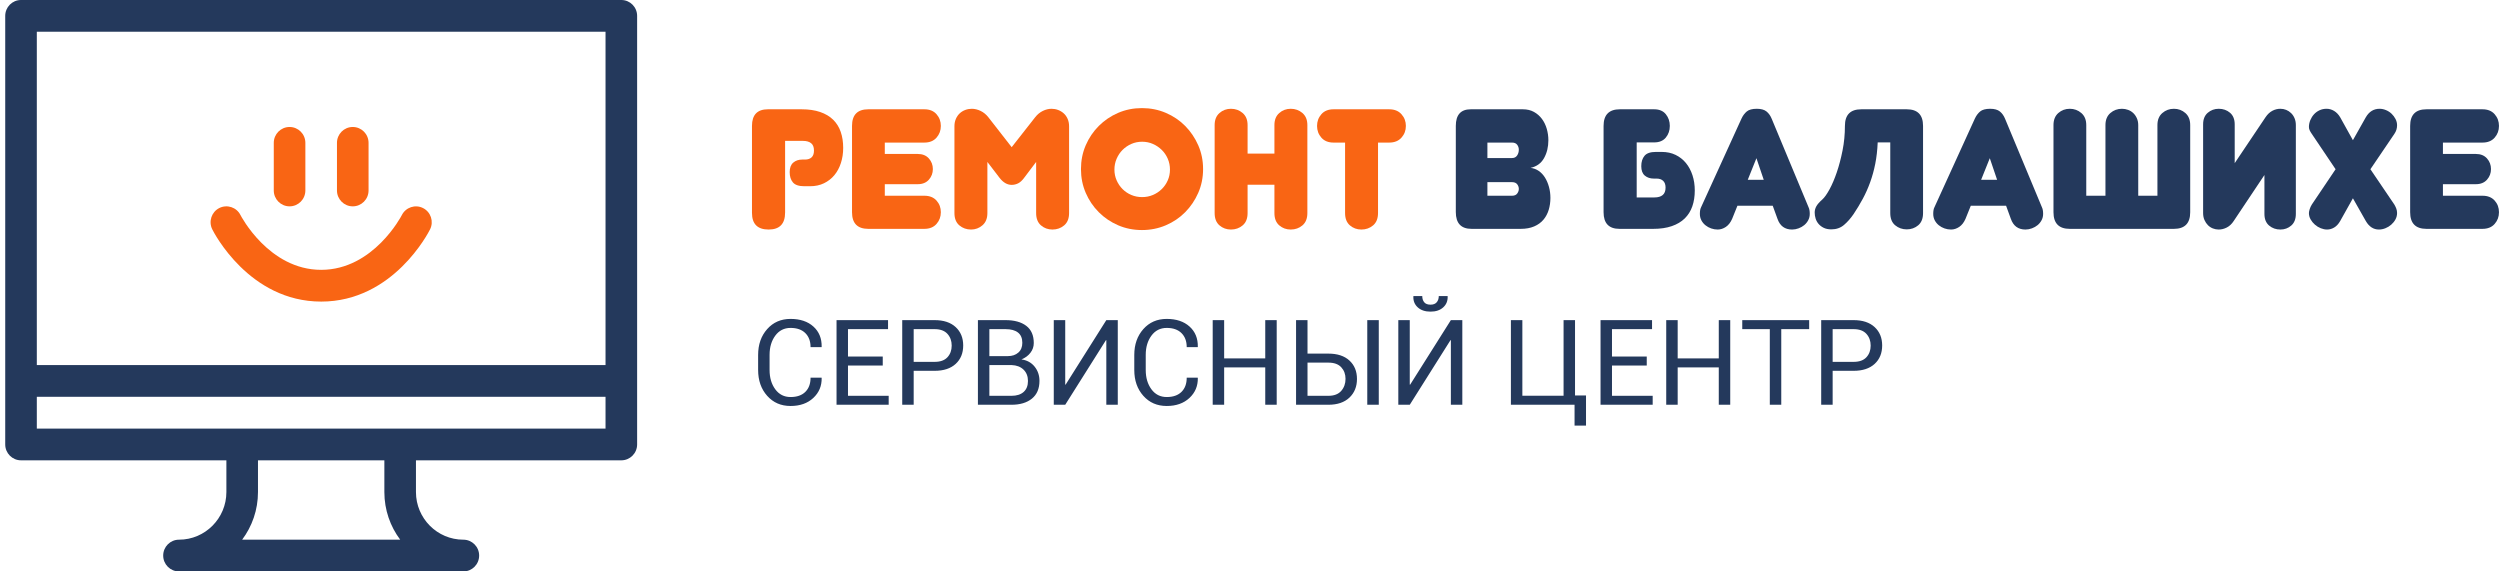 <?xml version="1.0" encoding="UTF-8"?>
<!DOCTYPE svg PUBLIC "-//W3C//DTD SVG 1.1//EN" "http://www.w3.org/Graphics/SVG/1.1/DTD/svg11.dtd">
<!-- Creator: CorelDRAW X8 -->
<svg xmlns="http://www.w3.org/2000/svg" xml:space="preserve" width="210px" height="48px" version="1.1" style="shape-rendering:geometricPrecision; text-rendering:geometricPrecision; image-rendering:optimizeQuality; fill-rule:evenodd; clip-rule:evenodd"
viewBox="0 0 21000000 4799758"
 xmlns:xlink="http://www.w3.org/1999/xlink">
 <defs>
  <style type="text/css">
   <![CDATA[
    .fil0 {fill:#24395C}
    .fil1 {fill:#F96514}
    .fil3 {fill:#24395C;fill-rule:nonzero}
    .fil2 {fill:#F96514;fill-rule:nonzero}
   ]]>
  </style>
 </defs>
 <g id="Слой_x0020_1">
  <g id="_2082995624240">
   <path id="СЕРВИСНЫЙ-ЦЕНТР" class="fil0" d="M6368244 3107907l0 -126465c0,-87572 25285,-159914 75894,-217061 50646,-57109 116146,-85683 196538,-85683 80429,0 144380,21393 191927,64215 47509,42785 70640,99517 69317,170157l-983 2910 -92259 0c0,-49777 -14665,-89160 -43957,-118149 -29291,-28952 -70640,-43466 -124045,-43466 -53708,0 -96493,21657 -128392,64971 -31900,43276 -47850,96984 -47850,161124l0 127447c0,64782 15950,118792 47850,162106 31899,43276 74684,64933 128392,64933 53405,0 94754,-14400 124045,-43201 29292,-28800 43957,-68599 43957,-119396l92259 0 983 2948c1323,66709 -22148,122534 -70300,167473 -48190,44901 -111838,67389 -190944,67389 -80392,0 -145892,-28497 -196538,-85456 -50609,-56958 -75894,-129223 -75894,-216796l0 0zm658667 291972l0 -710938 432648 0 0 75705 -336458 0 0 229949 292010 0 0 75705 -292010 0 0 254403 341825 0 0 75176 -438015 0zm551780 0l0 -710938 271978 0c75856,0 134855,19540 176997,58583 42143,39081 63233,90521 63233,154320 0,64442 -21090,116033 -63233,154774 -42142,38741 -101141,58130 -176997,58130l-175788 0 0 285131 -96190 0zm96190 -360345l175788 0c48190,0 84133,-12926 107907,-38816 23773,-25890 35641,-58508 35641,-97891 0,-39383 -11943,-72265 -35868,-98647 -23925,-26381 -59831,-39534 -107680,-39534l-175788 0 0 274888zm539572 360345l0 -710938 231915 0c74231,0 132323,16025 174314,48114 41991,32051 63005,80165 63005,144266 0,30615 -9449,58017 -28309,82282 -18898,24265 -43956,42747 -75213,55408 46564,6539 83415,26722 110590,60549 27175,33865 40782,73740 40782,119661 0,65085 -21166,114824 -63459,149142 -42332,34357 -99630,51516 -171895,51516l-281730 0zm96190 -75176l185540 0c43956,0 78048,-10847 102313,-32466 24227,-21657 36359,-52347 36359,-92071 0,-39383 -12359,-71094 -37115,-95207 -24719,-24076 -58092,-36927 -100083,-38552l-6350 0 -180664 0 0 258296zm0 -333509l155757 0c35792,0 64933,-9827 87383,-29557 22489,-19691 33714,-47093 33714,-82243 0,-38439 -12132,-67163 -36397,-86212 -24227,-19049 -59150,-28536 -104732,-28536l-135725 0 0 226548zm541009 408685l0 -710938 96190 0 0 541500 2948 982 342278 -542482 96190 0 0 710938 -96190 0 0 -541991 -2948 -983 -342278 542974 -96190 0zm676279 -291972l0 -126465c0,-87572 25323,-159914 75932,-217061 50608,-57109 116146,-85683 196538,-85683 80391,0 144379,21393 191889,64215 47547,42785 70640,99517 69355,170157l-983 2910 -92297 0c0,-49777 -14627,-89160 -43957,-118149 -29291,-28952 -70640,-43466 -124007,-43466 -53708,0 -96531,21657 -128430,64971 -31900,43276 -47850,96984 -47850,161124l0 127447c0,64782 15950,118792 47850,162106 31899,43276 74722,64933 128430,64933 53367,0 94716,-14400 124007,-43201 29330,-28800 43957,-68599 43957,-119396l92297 0 983 2948c1285,66709 -22148,122534 -70338,167473 -48152,44901 -111800,67389 -190906,67389 -80392,0 -145930,-28497 -196538,-85456 -50609,-56958 -75932,-129223 -75932,-216796l0 0zm658704 291972l0 -710938 96191 0 0 321302 345226 0 0 -321302 96190 0 0 710938 -96190 0 0 -313969 -345226 0 0 313969 -96191 0zm700205 0l0 -710938 96190 0 0 281276 175296 0c75856,0 134856,19427 176998,58319 42180,38929 63232,90445 63232,154547 0,64479 -21165,116713 -63459,156739 -42331,40063 -101255,60057 -176771,60057l-271486 0zm96190 -75176l175296 0c47850,0 83831,-13757 107907,-41273 24076,-27515 36133,-61267 36133,-101330 0,-38741 -11943,-71094 -35868,-97135 -23925,-26079 -59982,-39081 -108172,-39081l-175296 0 0 278819zm501965 75176l0 -710938 96682 0 0 710938 -96682 0zm260753 0l0 -710938 96190 0 0 541500 2910 982 342317 -542482 96190 0 0 710938 -96190 0 0 -541991 -2949 -983 -342278 542974 -96190 0zm126465 -910159l982 -2911 73702 0c0,21468 5556,38892 16630,52234 11036,13342 28649,20032 52725,20032 23434,0 40857,-6766 52234,-20297 11414,-13493 17084,-30841 17084,-51969l73739 0 983 2911c1285,37758 -11226,68523 -37607,92297 -26344,23773 -61834,35641 -106433,35641 -44939,0 -80580,-11868 -106924,-35641 -26381,-23774 -38741,-54539 -37115,-92297l0 0zm819336 910159l0 -710938 96190 0 0 635271 346209 0 0 -635271 96190 0 0 632814 92260 0 0 253421 -96190 0 0 -175297 -534659 0zm752929 0l0 -710938 432648 0 0 75705 -336458 0 0 229949 292010 0 0 75705 -292010 0 0 254403 341825 0 0 75176 -438015 0zm551780 0l0 -710938 96190 0 0 321302 345227 0 0 -321302 96190 0 0 710938 -96190 0 0 -313969 -345227 0 0 313969 -96190 0zm638673 -635233l0 -75705 562023 0 0 75705 -234372 0 0 635233 -96190 0 0 -635233 -231461 0zm663089 635233l0 -710938 271978 0c75856,0 134855,19540 176997,58583 42180,39081 63233,90521 63233,154320 0,64442 -21053,116033 -63233,154774 -42142,38741 -101141,58130 -176997,58130l-175788 0 0 285131 -96190 0zm96190 -360345l175788 0c48189,0 84171,-12926 107907,-38816 23773,-25890 35641,-58508 35641,-97891 0,-39383 -11943,-72265 -35868,-98647 -23925,-26381 -59831,-39534 -107680,-39534l-175788 0 0 274888z"/>
   <g id="noun_128895_cc-copy">
    <path id="Shape" class="fil0" d="M5219140 -151l-5042596 0c-73324,0 -132701,59679 -132701,133343l0 3600046c0,73664 59377,133343 132701,133343l1725074 0 0 266649c0,220576 -178547,399992 -398103,399992 -73286,0 -132701,59680 -132701,133344 0,73664 59415,133343 132701,133343l2388616 0c73286,0 132701,-59679 132701,-133343 0,-73664 -59415,-133344 -132701,-133344 -219556,0 -398103,-179416 -398103,-399992l0 -266649 1725112 0c73286,0 132701,-59679 132701,-133343l0 -3600046c0,-73664 -59415,-133343 -132701,-133343l0 0zm-3185124 4533373c83453,-111497 133003,-250018 133003,-399992l0 -266649 1061608 0 0 266649c0,149974 49588,288495 133003,399992l-1327614 0 0 0zm3052423 -933328l-4777194 0 0 -266687 4777194 0 0 266687 0 0zm0 -533336l-4777194 0 0 -2800022 4777194 0 0 2800022 0 0z"/>
    <path id="Path" class="fil1" d="M2697823 2533222c605866,0 902563,-582243 914884,-607037 32693,-65727 6236,-145514 -59075,-178509 -65235,-33147 -144947,-6615 -178093,58848 -2306,4611 -237622,460012 -677716,460012 -440094,0 -675372,-455401 -677489,-459634 -32807,-65841 -112442,-92411 -178056,-59604 -65500,32957 -92070,113009 -59339,178887 12321,24794 309018,607037 914884,607037zm265402 -800022c73323,0 132701,-59680 132701,-133344l0 -399992c0,-73664 -59378,-133343 -132701,-133343 -73286,0 -132701,59679 -132701,133343l0 399992c0,73664 59415,133344 132701,133344zm-530804 0c73324,0 132701,-59680 132701,-133344l0 -399992c0,-73664 -59377,-133343 -132701,-133343 -73286,0 -132701,59679 -132701,133343l0 399992c0,73664 59415,133344 132701,133344z"/>
   </g>
  </g>
  <path class="fil2" d="M6594830 1785320c0,95132 -46111,142679 -138371,142679 -93204,0 -139806,-46602 -139806,-139806l0 -730479c0,-93204 44674,-139806 134099,-139806l282486 0c59906,0 111988,7597 156209,22828 44221,15232 80619,36851 109155,64933 28535,28045 49701,62061 63459,101973 13795,39950 20712,84663 20712,134137 0,45658 -6426,88216 -19276,127674 -12851,39459 -31144,73475 -54917,102011 -23774,28536 -52801,51138 -87044,67768 -34243,16630 -73210,24983 -116978,24983l-48492 0c-45657,0 -77519,-10734 -95585,-32126 -18067,-21393 -27138,-50155 -27138,-86288 0,-36171 10016,-62779 29972,-79900 19994,-17122 45166,-25701 75630,-25701l22828 0c23774,0 42332,-6161 55636,-18520 13304,-12397 19956,-31409 19956,-57072 0,-28536 -8088,-49248 -24227,-62061 -16177,-12850 -39005,-19275 -68486,-19275l-149822 0 0 602048z"/>
  <path id="1" class="fil2" d="M7293938 1922292c-91315,0 -136972,-46602 -136972,-139807l0 -724771c0,-93204 45657,-139806 136972,-139806l470783 0c43768,0 77746,13795 102011,41386 24265,27591 36397,60398 36397,98420 0,38060 -12132,70867 -36397,98458 -24265,27591 -58243,41386 -102011,41386l-332413 0 0 95586 276778 0c39950,0 71094,12586 93431,37796 22375,25209 33525,54917 33525,89160 0,34243 -11150,63950 -33525,89160 -22337,25210 -53481,37834 -93431,37834l-276778 0 0 96983 332413 0c43768,0 77746,13569 102011,40669 24265,27099 36397,59679 36397,97739 0,38023 -12132,70867 -36397,98421 -24265,27590 -58243,41386 -102011,41386l-470783 0z"/>
  <path id="2" class="fil2" d="M8498035 1552801c-37078,0 -70830,-19503 -101293,-58508l-102691 -134099 0 429435c0,44674 -13796,78917 -41386,102691 -27591,23773 -59453,35679 -95586,35679 -38060,0 -70867,-11641 -98458,-34961 -27553,-23282 -41348,-57790 -41348,-103409l0 -729042c0,-22829 4044,-43503 12094,-62061 8089,-18558 18785,-34016 32127,-46375 13304,-12360 28762,-21884 46375,-28536 17575,-6652 35906,-9978 54917,-9978 24719,0 49437,5934 74193,17839 24719,11868 46111,29254 64178,52045l196878 252551 198314 -252551c18066,-22791 39232,-40177 63497,-52045 24265,-11905 48756,-17839 73475,-17839 19011,0 37342,3326 54917,9978 17613,6652 33298,16176 47093,28536 13796,12359 24719,27817 32807,46375 8088,18558 12133,39232 12133,62061l0 729042c0,45619 -13796,80127 -41387,103409 -27591,23320 -60397,34961 -98420,34961 -37115,0 -69204,-11641 -96303,-34961 -27100,-23282 -40669,-57790 -40669,-103409l0 -429435 -101292 134099c-16177,21884 -32807,37077 -49928,45657 -17122,8542 -35188,12851 -54237,12851z"/>
  <path id="3" class="fil2" d="M9080127 1420100c0,-71321 13304,-137917 39950,-199751 26608,-61796 63232,-116033 109835,-162635 46602,-46602 100839,-83226 162672,-109834 61797,-26646 128393,-39950 199713,-39950 71321,0 138144,13304 200469,39950 62287,26608 116486,63232 162635,109834 46111,46602 82735,100839 109834,162635 27100,61834 40669,128430 40669,199751 0,71320 -13569,137916 -40669,199750 -27099,61796 -63723,116033 -109834,162635 -46149,46603 -100348,83227 -162635,109835 -62325,26646 -129148,39950 -200469,39950 -71320,0 -137916,-13304 -199713,-39950 -61833,-26608 -116070,-63232 -162672,-109835 -46603,-46602 -83227,-100839 -109835,-162635 -26646,-61834 -39950,-128430 -39950,-199750zm281049 4271c0,32353 6199,62552 18558,90596 12359,28082 28989,52574 49928,73475 20939,20939 45431,37342 73475,49210 28044,11906 58243,17840 90596,17840 32316,0 62515,-5934 90597,-17840 28044,-11868 52763,-28271 74193,-49210 21392,-20901 38249,-45393 50646,-73475 12359,-28044 18520,-58243 18520,-90596 0,-32316 -6161,-62779 -18520,-91315 -12397,-28498 -29254,-53254 -50646,-74155 -21430,-20939 -46149,-37569 -74193,-49966 -28082,-12359 -58281,-18520 -90597,-18520 -32353,0 -62552,6161 -90596,18520 -28044,12397 -52536,29027 -73475,49966 -20939,20901 -37569,45657 -49928,74155 -12359,28536 -18558,58999 -18558,91315z"/>
  <path id="4" class="fil2" d="M10981896 1789629c0,45619 -13796,80127 -41387,103409 -27590,23320 -60397,34961 -98420,34961 -37115,0 -69204,-11641 -96303,-34961 -27138,-23282 -40668,-57790 -40668,-103409l0 -238265 -225414 0 0 238265c0,45619 -13796,80127 -41387,103409 -27591,23320 -60397,34961 -98420,34961 -37115,0 -69204,-11641 -96303,-34961 -27138,-23282 -40669,-57790 -40669,-103409l0 -739020c0,-43768 13531,-77520 40669,-101293 27099,-23811 59188,-35679 96303,-35679 38023,0 70829,11868 98420,35679 27591,23773 41387,57525 41387,101293l0 239662 225414 0 0 -239662c0,-43768 13530,-77520 40668,-101293 27099,-23811 59188,-35679 96303,-35679 38023,0 70830,11868 98420,35679 27591,23773 41387,57525 41387,101293l0 739020z"/>
  <path id="5" class="fil2" d="M11575365 1789629c0,45619 -13796,80127 -41387,103409 -27553,23320 -60359,34961 -98420,34961 -37115,0 -69204,-11641 -96303,-34961 -27100,-23282 -40669,-57790 -40669,-103409l0 -592071 -97021 0c-43730,0 -77746,-13795 -101973,-41386 -24265,-27591 -36398,-60398 -36398,-98458 0,-38022 12133,-70829 36398,-98420 24227,-27591 58243,-41386 101973,-41386l467949 0c43767,0 78010,13795 102729,41386 24718,27591 37115,60398 37115,98420 0,38060 -12397,70867 -37115,98458 -24719,27591 -58962,41386 -102729,41386l-94149 0 0 592071z"/>
  <path id="6" class="fil3" d="M12494179 1197558l0 129829 206857 0c19011,0 33298,-7144 42784,-21430 9525,-14249 14287,-30426 14287,-48492 0,-15232 -4535,-29027 -13568,-41387 -9034,-12359 -23547,-18520 -43503,-18520l-206857 0zm0 332414l0 114105 206857 0c19956,0 34469,-6160 43503,-18520 9033,-12397 13568,-25209 13568,-38551 0,-14249 -4535,-27327 -13568,-39232 -9034,-11868 -23547,-17802 -43503,-17802l-206857 0zm-265364 -472258c0,-93204 41840,-139806 125520,-139806l438015 0c35188,0 66105,7370 92713,22110 26646,14740 48983,34243 67050,58508 18066,24265 31635,52083 40668,83453 9033,31370 13569,63232 13569,95585 0,57072 -12133,107227 -36398,150503 -24264,43276 -62060,70640 -113425,82055 25701,2834 48757,11414 69204,25663 20448,14287 37796,32807 52083,55635 14249,22829 25436,48984 33525,78464 8088,29519 12132,60398 12132,92751 0,35188 -4762,68486 -14287,99856 -9486,31409 -24227,59000 -44221,82773 -19956,23774 -45884,42558 -77746,56354 -31861,13795 -69657,20674 -113425,20674l-412313 0c-88442,0 -132664,-47094 -132664,-141243l0 -723335z"/>
  <path id="7" class="fil3" d="M13604127 1922292c-89424,0 -134099,-46602 -134099,-139807l0 -724771c0,-93204 45657,-139806 136934,-139806l288193 0c42822,0 75402,13795 97739,41386 22338,27591 33525,60398 33525,98420 0,38060 -11187,70640 -33525,97740 -22337,27099 -54917,40668 -97739,40668l-146950 0 0 462242 149822 0c29481,0 52309,-6652 68486,-19994 16139,-13304 24227,-34243 24227,-62778 0,-24719 -6652,-43503 -19956,-56354 -13304,-12813 -31862,-19238 -55635,-19238l-22829 0c-30463,0 -55635,-8315 -75629,-24983 -19957,-16630 -29972,-43012 -29972,-79182 0,-36133 9071,-65122 27137,-87006 18066,-21884 49928,-32807 95585,-32807l48492 0c43768,0 82735,8315 116978,24946 34243,16667 63270,39496 87044,68485 23773,29028 42066,63233 54917,102729 12851,39459 19276,82017 19276,127674 0,49475 -6917,93923 -20712,133419 -13758,39459 -34923,73211 -63459,101293 -28536,28044 -64933,49664 -109154,64895 -44221,15232 -96304,22829 -156210,22829l-282486 0z"/>
  <path id="8" class="fil3" d="M14681268 1509978l134100 0 -61343 -181193 -72757 181193zm209729 218271l-296734 0 -44259 109872c-13304,30425 -30879,53027 -52763,67768 -21884,14740 -44712,22110 -68486,22110 -19011,0 -37342,-3099 -54917,-9260 -17613,-6198 -33525,-15005 -47812,-26419 -14249,-11414 -25663,-25210 -34243,-41349 -8542,-16176 -12850,-34243 -12850,-54237 0,-24718 3363,-43276 10016,-55635l339519 -744727c11414,-24719 26154,-44713 44259,-59907 18066,-15231 46110,-22828 84171,-22828 36132,0 63459,7597 82017,22828 18557,15194 33071,35642 43502,61343l309623 743291c6652,13304 9978,31862 9978,55635 0,19050 -4271,36625 -12850,52801 -8542,16177 -19730,29972 -33525,41386 -13796,11415 -29708,20448 -47812,27100 -18066,6652 -36132,9978 -54199,9978 -60851,0 -101784,-29972 -122685,-89878l-39950 -109872z"/>
  <path id="9" class="fil3" d="M16016630 917908c91315,0 136972,46602 136972,139806l0 731915c0,45619 -13569,79862 -40668,102691 -27100,22829 -59226,34243 -96304,34243 -37115,0 -69431,-11414 -97022,-34243 -27590,-22829 -41386,-57072 -41386,-102691l0 -593507 -105563 0c-2835,65614 -9752,125784 -20675,180475 -10960,54690 -25209,106282 -42822,154773 -17575,48530 -38023,94414 -61343,137690 -23282,43277 -49210,86326 -77746,129111 -24718,36132 -51591,66596 -80618,91314 -28989,24719 -64442,37078 -106282,37078 -24718,0 -45884,-4271 -63497,-12813 -17575,-8580 -32088,-19503 -43502,-32844 -11415,-13305 -19730,-28272 -24946,-44940 -5253,-16630 -7861,-33524 -7861,-50646 0,-18066 4535,-35414 13569,-52045 9033,-16668 25890,-35906 50646,-57789 18066,-16177 38022,-44221 59906,-84171 21884,-39951 42331,-87762 61343,-143398 19011,-55635 35187,-116977 48492,-184027 13341,-67050 19994,-135762 19994,-206176 0,-93204 45657,-139806 136971,-139806l382342 0z"/>
  <path id="10" class="fil3" d="M16641507 1509978l134100 0 -61343 -181193 -72757 181193zm209729 218271l-296735 0 -44258 109872c-13304,30425 -30879,53027 -52763,67768 -21884,14740 -44713,22110 -68486,22110 -19011,0 -37342,-3099 -54917,-9260 -17613,-6198 -33525,-15005 -47812,-26419 -14249,-11414 -25663,-25210 -34243,-41349 -8542,-16176 -12850,-34243 -12850,-54237 0,-24718 3363,-43276 10015,-55635l339520 -744727c11414,-24719 26154,-44713 44258,-59907 18067,-15231 46111,-22828 84172,-22828 36132,0 63459,7597 82016,22828 18558,15194 33072,35642 43503,61343l309623 743291c6652,13304 9978,31862 9978,55635 0,19050 -4271,36625 -12850,52801 -8542,16177 -19730,29972 -33525,41386 -13796,11415 -29708,20448 -47812,27100 -18066,6652 -36133,9978 -54199,9978 -60851,0 -101784,-29972 -122685,-89878l-39950 -109872z"/>
  <path id="11" class="fil3" d="M17824212 913637c18066,0 35415,3099 52083,9260 16630,6198 31143,15231 43502,27099 12360,11906 22338,26419 29972,43541 7597,17121 11415,36133 11415,57072l0 593468 161199 0 0 -593468c0,-43768 13795,-77520 41386,-101293 27553,-23811 59906,-35679 97022,-35679 37077,0 69166,11868 96265,35679 27138,23773 40669,57525 40669,101293l0 731876c0,93205 -45658,139807 -136934,139807l-874556 0c-91315,0 -136972,-46602 -136972,-139807l0 -731876c0,-43768 13531,-77520 40668,-101293 27100,-23811 59188,-35679 96304,-35679 37077,0 69431,11868 96984,35679 27591,23773 41386,57525 41386,101293l0 593468 161199 0 0 -593468c0,-43768 13795,-77520 41386,-101293 27591,-23811 59907,-35679 97022,-35679z"/>
  <path id="12" class="fil3" d="M18771525 1370172l259656 -386651c16177,-23773 34962,-41349 56354,-52763 21392,-11414 43994,-17121 67768,-17121 17121,0 33298,3099 48492,9260 15231,6198 29027,15231 41386,27099 12359,11906 22111,26419 29254,43541 7106,17121 10696,36133 10696,57072l0 746125c0,42823 -12850,75403 -38514,97740 -25701,22338 -56126,33525 -91314,33525 -37116,0 -68713,-11187 -94868,-33525 -26154,-22337 -39232,-54917 -39232,-97740l0 -326706 -258258 386651c-16139,24718 -35415,42784 -57752,54199 -22375,11414 -44939,17121 -67768,17121 -17121,0 -33524,-3099 -49248,-9260 -15685,-6198 -29480,-15232 -41348,-27137 -11906,-11868 -21657,-26382 -29254,-43503 -7597,-17122 -11414,-36624 -11414,-58470l0 -744728c0,-42822 13077,-75402 39232,-97739 26154,-22338 56845,-33525 92032,-33525 37078,0 68713,11187 94868,33525 26154,22337 39232,54917 39232,97739l0 325271z"/>
  <path id="13" class="fil3" d="M19872893 984957c27591,-47547 66105,-71320 115579,-71320 18067,0 36133,3817 54199,11414 18067,7597 33752,17840 47094,30652 13304,12851 24227,27591 32807,44259 8541,16630 12850,33979 12850,52045 0,26646 -7635,50911 -22828,72757l-201187 296772 201187 296734c6652,11415 12094,22829 16403,34243 4271,11415 6425,23774 6425,37116 0,19011 -4535,36851 -13568,53481 -9034,16630 -20939,31370 -35680,44221 -14740,12850 -31143,22828 -49210,29972 -18066,7143 -36132,10696 -54199,10696 -45657,0 -82281,-23773 -109872,-71320l-108436 -191171 -107000 191171c-14249,24718 -30917,42784 -49928,54199 -19011,11414 -39005,17121 -59906,17121 -17122,0 -34735,-3553 -52801,-10696 -18066,-7144 -34470,-17122 -49210,-29972 -14740,-12851 -26873,-27591 -36397,-44221 -9487,-16630 -14249,-34470 -14249,-53481 0,-8580 2154,-19503 6425,-32845 4271,-13304 10205,-26154 17839,-38514l199713 -296734 -199713 -296772c-6689,-9487 -12397,-19011 -17121,-28536 -4762,-9487 -7143,-19465 -7143,-29934 0,-19012 3817,-37796 11414,-56354 7597,-18557 17840,-34961 30652,-49210 12851,-14287 28309,-25701 46376,-34243 18066,-8579 38060,-12850 59944,-12850 21846,0 42785,5934 62741,17839 19994,11868 37115,29708 51364,53481l107000 192607 108436 -192607z"/>
  <path id="14" class="fil3" d="M20382228 1922292c-91314,0 -136971,-46602 -136971,-139807l0 -724771c0,-93204 45657,-139806 136971,-139806l470784 0c43768,0 77746,13795 102011,41386 24265,27591 36397,60398 36397,98420 0,38060 -12132,70867 -36397,98458 -24265,27591 -58243,41386 -102011,41386l-332413 0 0 95586 276778 0c39950,0 71094,12586 93431,37796 22375,25209 33525,54917 33525,89160 0,34243 -11150,63950 -33525,89160 -22337,25210 -53481,37834 -93431,37834l-276778 0 0 96983 332413 0c43768,0 77746,13569 102011,40669 24265,27099 36397,59679 36397,97739 0,38023 -12132,70867 -36397,98421 -24265,27590 -58243,41386 -102011,41386l-470784 0z"/>
 </g>
</svg>
